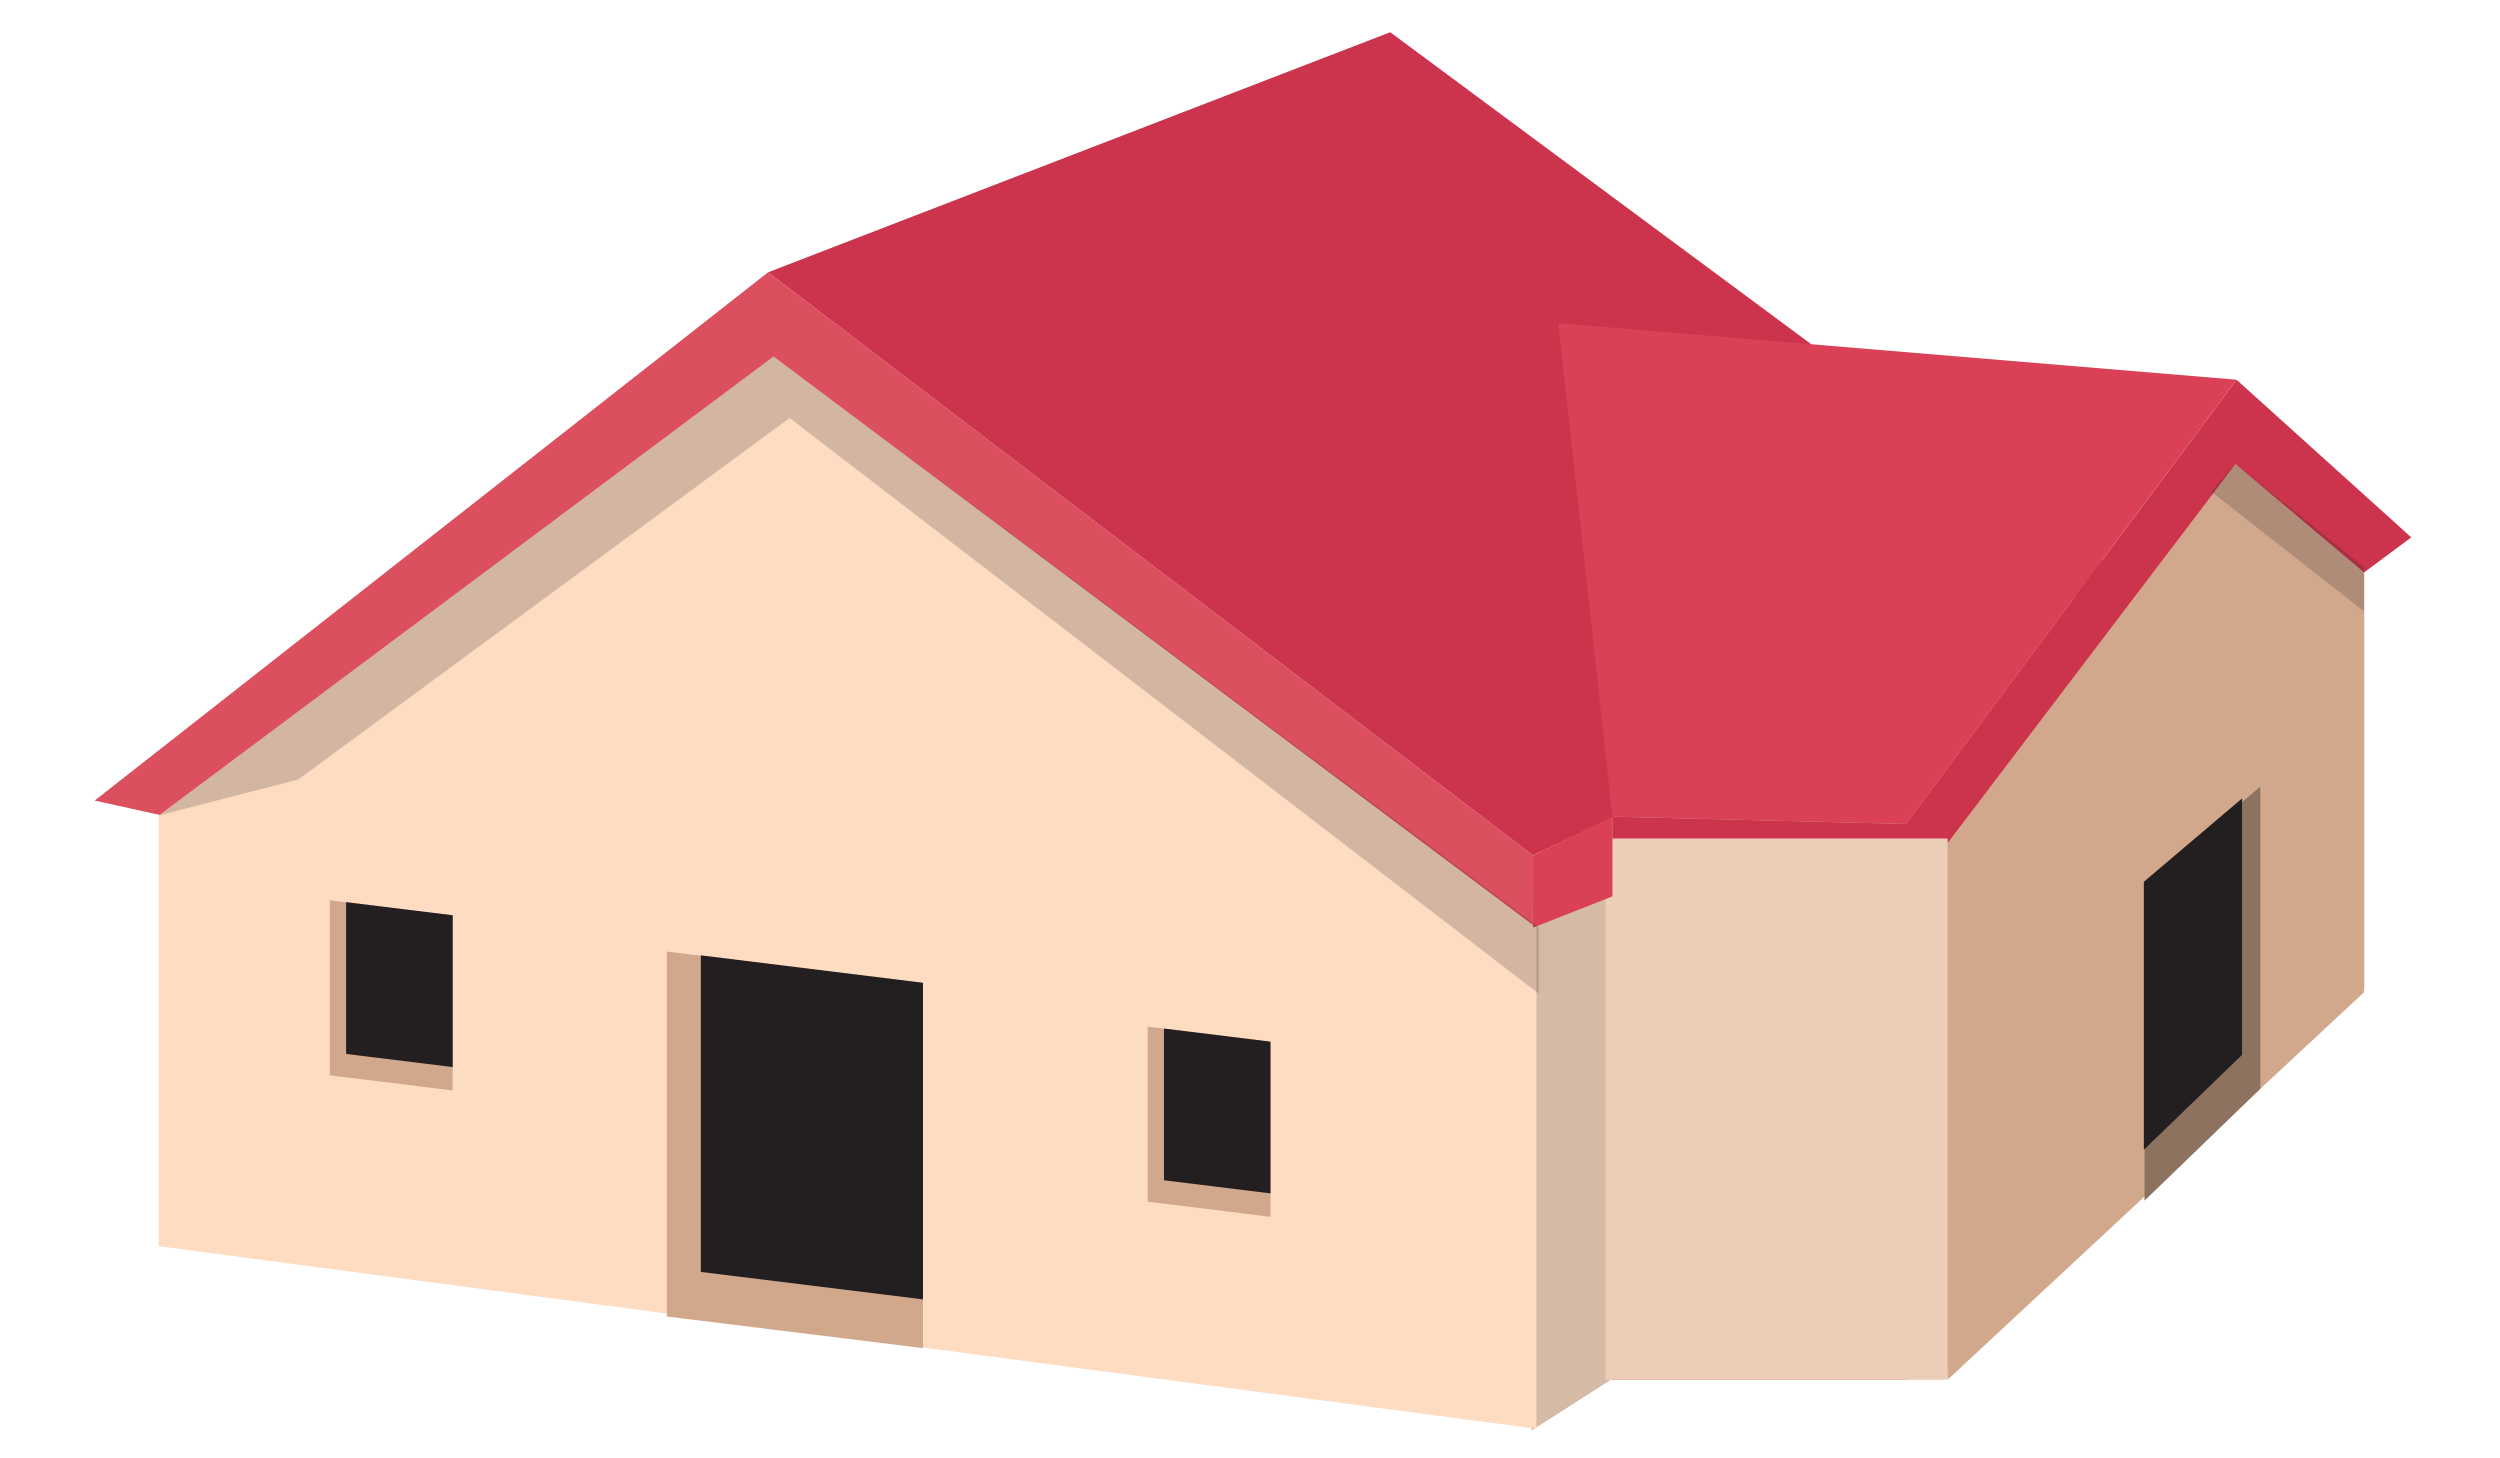 <svg xmlns="http://www.w3.org/2000/svg" width="360" height="210" viewBox="0 0 360 210"><title>Shelter</title><polygon points="23.35 178.82 23.35 117.43 13.63 115.28 110.6 39.21 220.76 123.19 220.76 135.5 220.76 205 23.35 178.82" fill="#dc4f5e"/><polygon points="110.6 39.21 200.19 4.64 305.57 82.73 220.76 123.19 110.6 39.21" fill="#cc334d"/><polygon points="220.53 206 310.12 148.69 305.57 82.73 220.76 123.19 220.53 206" fill="#d5baa6"/><polygon points="22.86 179.45 22.86 117.43 111.39 51.34 221.25 133.57 221.25 205.75 22.86 179.45" fill="#fedcc2"/><polygon points="340.43 142.25 340.43 82.43 347.22 77.38 322.06 54.68 274.44 118.65 232.19 117.6 232.19 198.68 274.44 198.68 340.43 142.25" fill="#cc334d"/><polygon points="340.43 142.88 340.43 82.43 321.91 66.81 274.62 129.08 280.46 198.68 340.43 142.88" fill="#d2a88d"/><polygon points="322.06 54.68 224.4 46.54 232.19 117.6 274.44 118.65 322.06 54.68" fill="#db4156"/><rect x="231.18" y="120.74" width="49.28" height="77.95" fill="#eccdb6"/><polygon points="220.76 123.19 220.76 133.57 232.19 129.08 232.19 117.6 220.76 123.19" fill="#db4156"/><polygon points="132.91 141.57 96.02 137.02 96.02 189.58 132.91 194.13 132.91 141.57" fill="#d2a88d"/><polygon points="132.91 141.52 100.92 137.57 100.92 183.16 132.91 187.11 132.91 141.52" fill="#231f20"/><polygon points="182.95 150.02 165.26 147.84 165.26 173.04 182.95 175.22 182.95 150.02" fill="#d2a88d"/><polygon points="182.95 150 167.61 148.11 167.61 169.96 182.95 171.85 182.95 150" fill="#231f20"/><polygon points="65.19 131.82 47.49 129.64 47.49 154.85 65.19 157.03 65.19 131.82" fill="#d2a88d"/><polygon points="65.19 131.8 49.84 129.91 49.84 151.77 65.19 153.66 65.19 131.8" fill="#231f20"/><polygon points="22.86 117.43 42.95 112.25 113.71 60.19 221.57 143.08 221.57 133.52 111.39 51.34 22.86 117.43" fill="#231f20" opacity="0.2"/><polygon points="340.43 81.67 340.43 88.04 318.41 70.8 321.91 66.81 340.43 81.67" fill="#231f20" opacity="0.2"/><polygon points="308.81 127.41 308.81 172.9 325.49 156.78 325.49 113.26 308.81 127.41" fill="#8d7260"/><polygon points="308.71 126.98 308.71 165.57 322.86 151.9 322.86 114.97 308.71 126.98" fill="#231f20"/></svg>